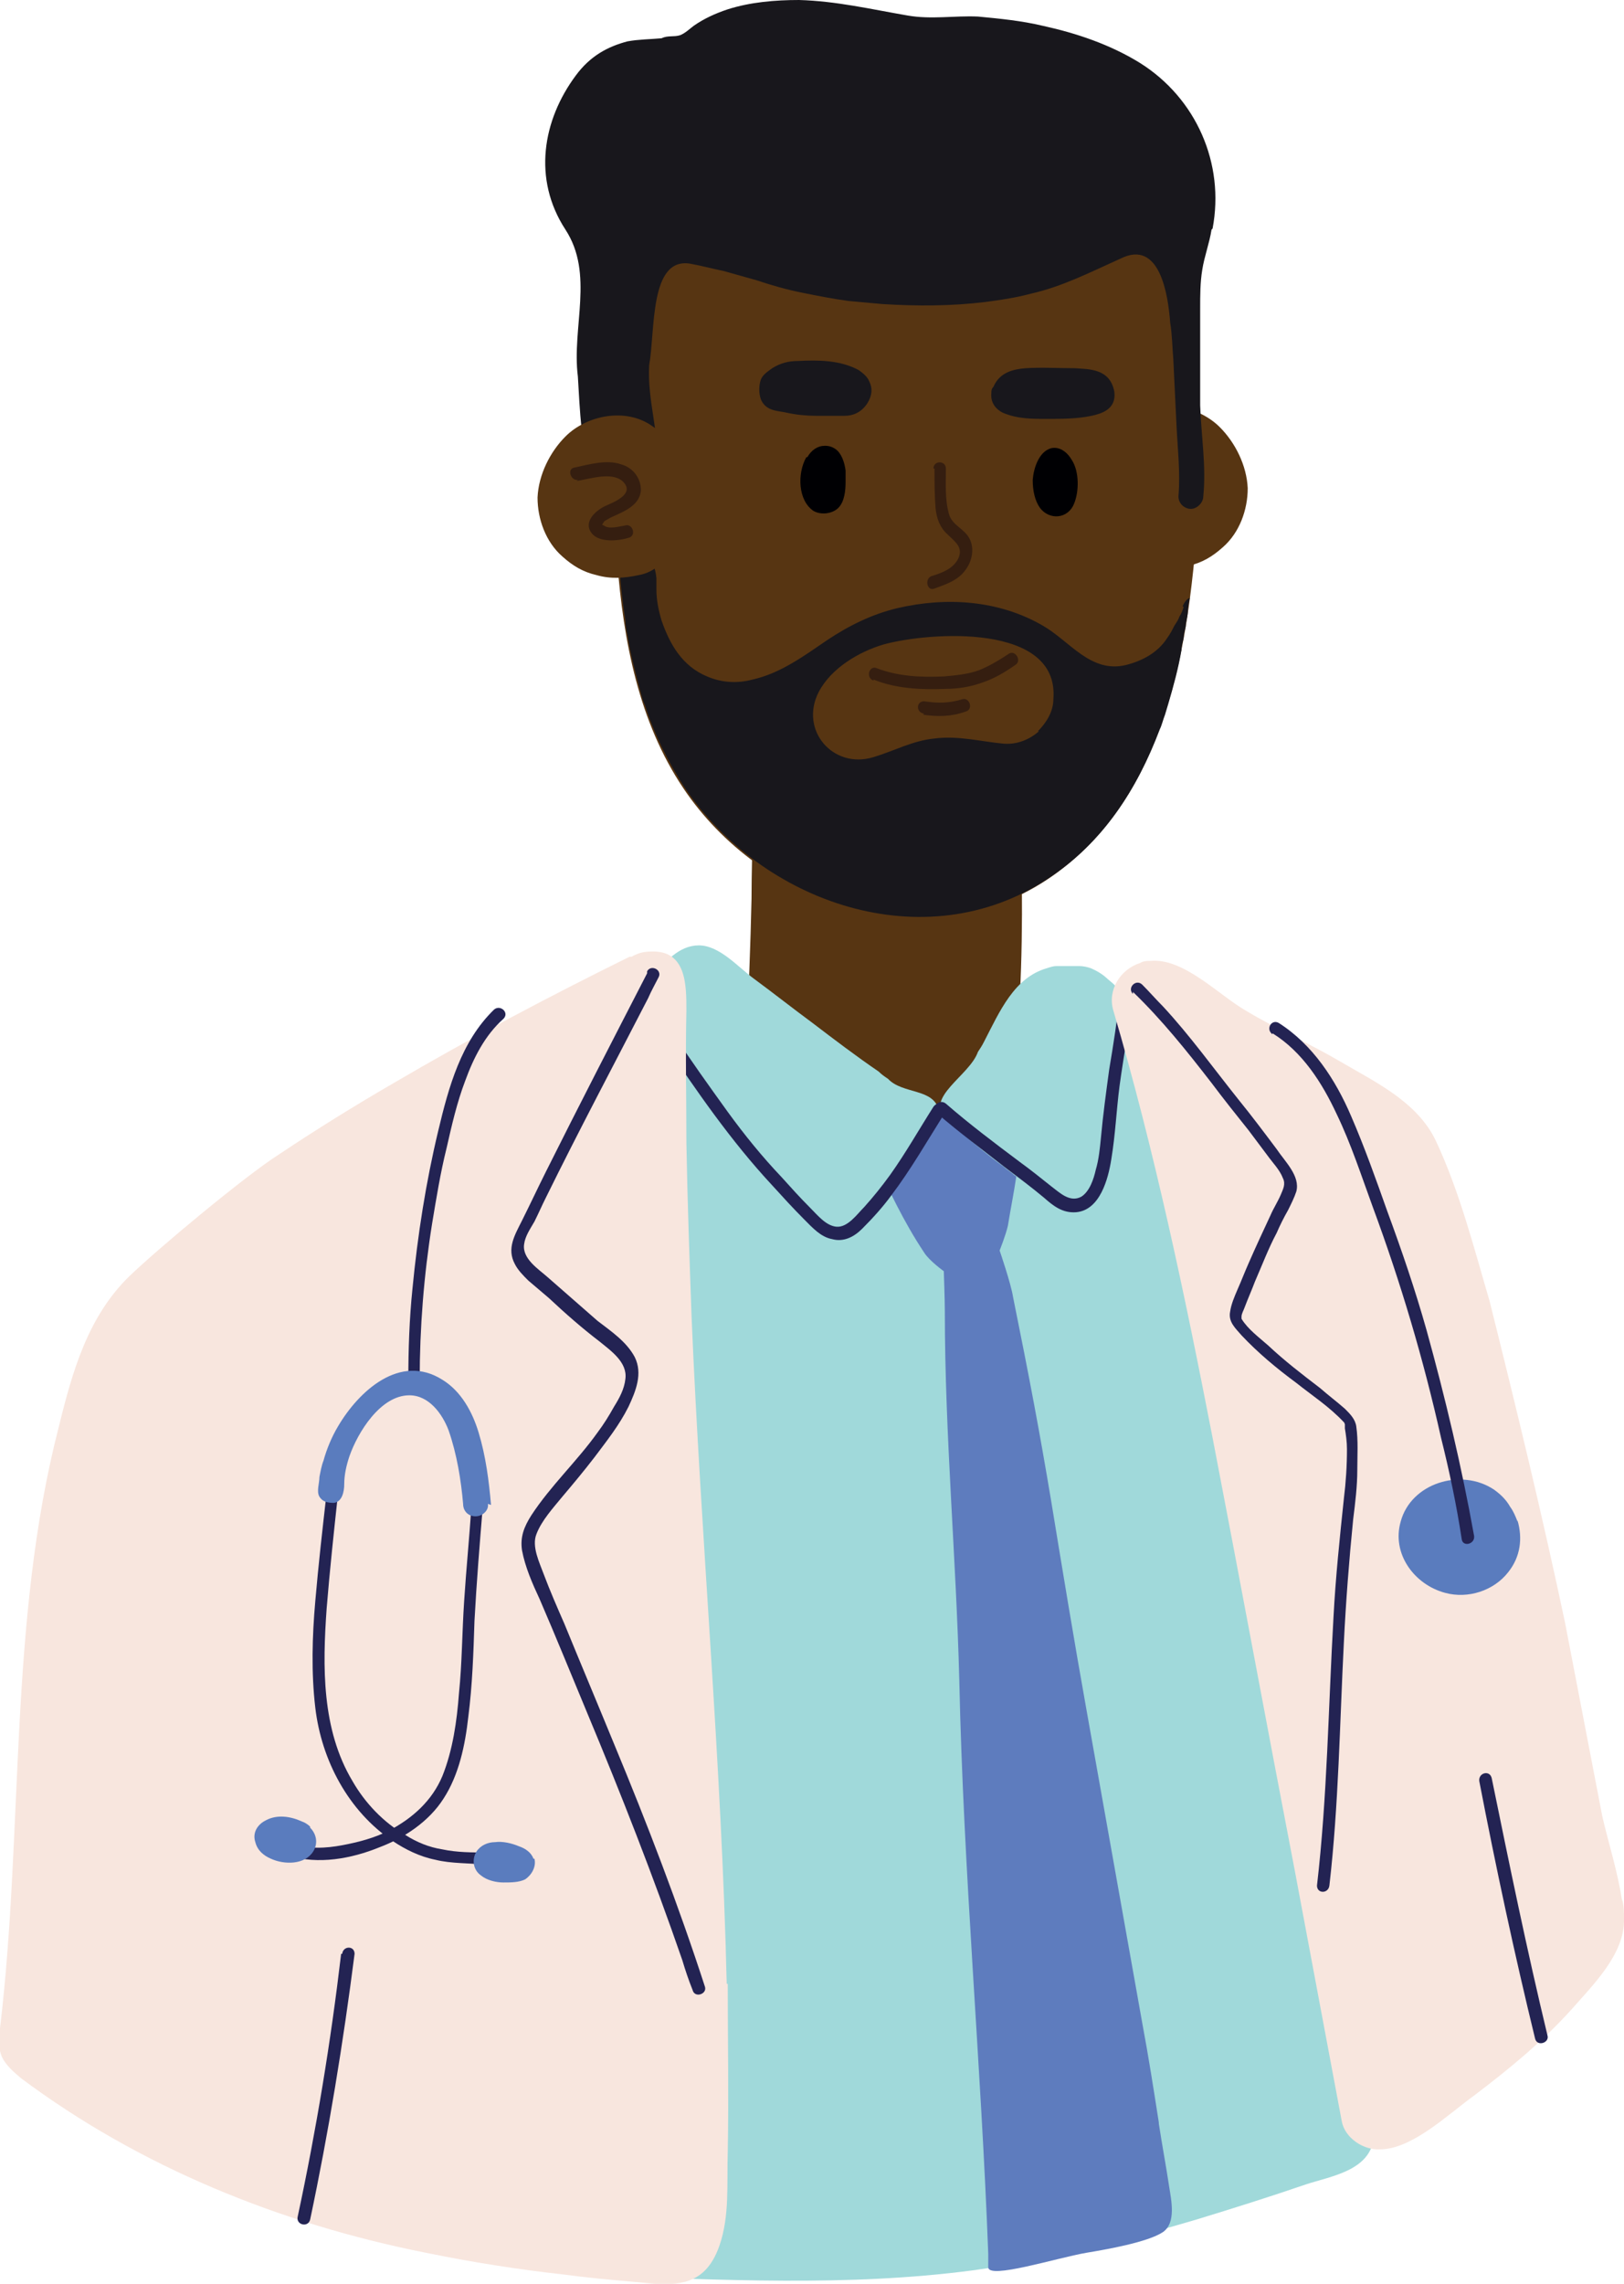 <?xml version="1.0" encoding="UTF-8"?>
<svg id="Layer_1" data-name="Layer 1" xmlns="http://www.w3.org/2000/svg" xmlns:xlink="http://www.w3.org/1999/xlink" version="1.1" viewBox="0 0 157.1 220.8">
  <defs>
    <style>
      .cls-1 {
        clip-path: url(#clippath);
      }

      .cls-2 {
        fill: none;
      }

      .cls-2, .cls-3, .cls-4, .cls-5, .cls-6, .cls-7, .cls-8, .cls-9, .cls-10, .cls-11, .cls-12 {
        stroke-width: 0px;
      }

      .cls-3 {
        fill: #5a7cbe;
      }

      .cls-4 {
        fill: url(#radial-gradient);
      }

      .cls-5 {
        fill: #351e10;
      }

      .cls-6 {
        fill: #f8e6de;
      }

      .cls-13 {
        clip-path: url(#clippath-1);
      }

      .cls-7 {
        fill: #a0d9da;
      }

      .cls-8 {
        fill: url(#radial-gradient-2);
      }

      .cls-9 {
        fill: #573512;
      }

      .cls-10 {
        fill: #5e7cbe;
      }

      .cls-11 {
        fill: #18171c;
      }

      .cls-12 {
        fill: #232353;
      }
    </style>
    <clipPath id="clippath">
      <path class="cls-2" d="M78,44.2c-.9,1.6-.8,4.2.7,5.2.7.4,1.8.3,2.4-.3.6-.6.7-1.7.7-2.5,0-.4,0-.8,0-1.1-.1-.8-.4-1.7-1-2.1-.3-.2-.6-.3-1-.3-.7,0-1.3.4-1.7,1.1"/>
    </clipPath>
    <radialGradient id="radial-gradient" cx="-156.7" cy="305.4" fx="-156.7" fy="305.4" r="2" gradientTransform="translate(298.7 473.4) scale(1.4 -1.4)" gradientUnits="userSpaceOnUse">
      <stop offset="0" stop-color="#000003"/>
      <stop offset=".6" stop-color="#000003"/>
      <stop offset=".8" stop-color="#000003"/>
      <stop offset="1" stop-color="#000003"/>
    </radialGradient>
    <clipPath id="clippath-1">
      <path class="cls-2" d="M102.1,43.3c-.2,0-.4,0-.6.1-1,.4-1.5,1.8-1.6,3,0,1,.2,2,.7,2.7.9,1.2,2.7,1.1,3.3-.4.5-1.2.5-3.1-.2-4.2-.4-.7-1-1.2-1.7-1.2h0"/>
    </clipPath>
    <radialGradient id="radial-gradient-2" cx="-149.9" cy="305.4" fx="-149.9" fy="305.4" r="2" gradientTransform="translate(312.5 475.1) scale(1.4 -1.4)" xlink:href="#radial-gradient"/>
  </defs>
  <g>
    <path class="cls-9" d="M106.5,47.9c-.1-2.1.3-4.3,1.1-5.6.5-.8,1.2-1.5,2-2,2.5-1.8,6.3-1.1,8.4,1,1.5,1.5,2.6,3.7,2.7,5.9,0,2.1-.8,4.3-2.4,5.7-1,.9-2,1.5-3.3,1.8-1.4.4-2.7.3-4.1,0-2.8-.5-4.1-3.7-4.3-6.8"/>
    <path class="cls-9" d="M116,46.7c-.1,3.6-.4,7.4-.9,11.2-1.4,10.6-4.8,21.2-13.9,27.2-11.9,7.8-27.6,2.3-35.1-8.9-4.3-6.4-5.8-14.2-6.4-22-.3-4.4-.3-8.9-.4-13.1,0-2.8,0-5.7,0-8.5,0-1.6.2-3.2.4-4.8.2-.1.4-.2.5-.4,1.5-1,3.2-2,4.8-2.7,2.4-1,4.9-1.7,7.4-2.4,2.5-.7,4.9-1.7,7.4-2.3,2.5-.6,5.1-1,7.6-1.1,2.7,0,5.4.1,8,.6,2.6.5,5.1,1.2,7.6,2,4.4,1.3,8.9,2.8,12.4,5.9.8,6.4.5,13.1.3,19.4"/>
    <path class="cls-9" d="M71.3,113.9c.7-9,1.2-18,1.4-27,0-2.5.1-5.1.1-7.6,0-1.9.8-3.9,2.1-5.3,4.2-4.4,10.9-3.1,16.3-3.5,2-.1,4.1.6,5.4,2.2,1.3,1.5,2,3.2,2.1,5.3.2,6.9.3,13.9-.2,20.8-.3,4,0,8.2-.9,12.1-1.3,5.3-4.2,6.3-9,7.1-2.4.4-4.7,1.5-7,2.1-4.4,1.3-10.7-.1-10.2-6.2"/>
  </g>
  <g class="cls-1">
    <rect class="cls-4" x="77.1" y="43.1" width="4.7" height="6.8"/>
  </g>
  <g class="cls-13">
    <rect class="cls-8" x="99.9" y="43.3" width="4.6" height="7"/>
  </g>
  <path class="cls-11" d="M114.5,58.7c-.1.3-.2.6-.4.9-.1.3-.3.6-.5.9-.2.4-.4.8-.7,1.2-.9,1.4-2.4,2.2-4,2.6-3.4.8-5.4-2.3-8-3.8-4.3-2.5-9.4-2.8-14.1-1.7-2.5.6-4.7,1.7-6.8,3.1-2.2,1.5-4.5,3.2-7.2,3.8-1.5.4-3,.3-4.4-.3-2.4-1-3.6-3.1-4.4-5.4-.3-1-.5-2-.5-3,0-.4,0-.7,0-1.1-.1-1-.4-1.9-1.3-1.9-.8,0-1.6,0-2.3.2.1,2,.3,3.9.6,5.8,0,.5.1,1,.2,1.4.3,1.9.8,3.8,1.3,5.6.1.4.2.8.4,1.2.9,2.8,2.2,5.4,3.8,7.9,7.5,11.2,23.2,16.7,35.1,8.9,5.4-3.5,8.7-8.7,10.9-14.5.2-.4.3-.9.5-1.4.1-.3.2-.7.3-1,.5-1.7,1-3.5,1.3-5.3,0-.4.1-.7.2-1.1,0-.4.1-.7.2-1.1,0-.5.2-1,.2-1.4,0-.5.1-1,.2-1.4-.3.1-.5.4-.7.8M100.5,70.7c-.9.8-2.1,1.3-3.4,1.2-2.2-.2-4.4-.8-6.7-.5-2.1.2-3.9,1.2-5.9,1.8-3.9,1.2-7.2-2.6-5.3-6.3,1.2-2.3,3.9-3.9,6.3-4.6,4.4-1.2,17-2.1,16.4,5.3,0,1.2-.7,2.3-1.5,3.1"/>
  <path class="cls-11" d="M117.3,22.1c1.2-6.3-1.6-12.6-7-16-2.9-1.8-6.2-2.9-9.4-3.6-2.1-.5-4.2-.7-6.3-.9-2.3-.1-4.5.3-6.8-.1-3.5-.6-6.9-1.4-10.5-1.5-2.3,0-4.7.2-6.9.9-1.2.4-2.3.9-3.3,1.6-.4.3-.8.7-1.3.9-.6.2-1.2,0-1.8.3-1.1.1-2.2.1-3.3.3-1.9.5-3.6,1.4-5,3.3-3.2,4.3-4.2,10-1,14.9,2.8,4.3.6,9.4,1.2,14.2.2,3.3.3,6.8,1.4,9.9.5,1.4,2,4.6,4,3.6,1.4-.7,2.2-3.2,2.3-4.7.2-3.3-1-6.5-.8-9.9.6-3.3,0-10.5,4-9.8,1.1.2,2.2.5,3.2.7,1.1.3,2.1.6,3.2.9,1.5.5,2.9.9,4.4,1.2,1.5.3,3,.6,4.5.8,1.1.1,2.2.2,3.3.3,3.3.2,6.6.2,9.9-.2,1.5-.2,2.9-.4,4.4-.8,3.1-.7,5.8-2.1,8.7-3.4,3.8-1.9,4.6,3.5,4.8,6.2.2,1.2.2,2.4.3,3.5.1,2.1.2,4.1.3,6.2.1,2.3.4,4.7.2,7.1,0,.7.6,1.2,1.2,1.2s1.2-.6,1.2-1.2c.3-2.9-.2-5.9-.3-8.8,0-.3,0-.7,0-1,0-1.4,0-2.8,0-4.2,0-1.4,0-2.8,0-4.2,0-1.2,0-2.5.2-3.7.2-1.3.7-2.6.9-3.9"/>
  <path class="cls-7" d="M132.9,206.6c.3-2.6-.6-6.2-.7-7.8-.4-4.1-.9-8.2-1.5-12.2-1.2-8.1-2.9-16.2-4.7-24.2-1.6-7.3-3.4-14.5-5.1-21.7-1.7-7.1-3.4-14.3-5.1-21.4-2-8-4.2-15.9-7.5-23.4-.4-.8-1.4-1.5-2.2-1.7-.9-.2-2.1-.1-2.9.4-2.5,1.7-3.5,5.1-4.9,7.7-1.8,3.2-2.7,3-6.2,4.2-3.3,1.1-10.8.2-13-1.3-2.5-1.7-5-3.5-7.5-5.3-2-1.4-5-4.9-7.3-4.8-1.2,0-2.2.6-2.8,1.4,0,0-.1.1-.2.2-.7.8-1,1.6-1.1,2.7-1.6,15.1-3.3,30.3-3.7,45.5-.2,7.6,0,15.2,0,22.9,0,7.6-.2,15.2-.6,22.8-.4,8.5-1.1,17-2,25.5,0,.2,0,.4,0,.6,0,.1,0,.2,0,.3,0,2.1,1.5,2.9,3.6,3,12.2.4,24.5,1.1,36.6-.5,7.3-1,14.5-2.8,21.6-4.9,3.6-1.1,7.1-2.2,10.6-3.4,2.4-.8,6.2-1.3,6.6-4.5"/>
  <path class="cls-11" d="M96.1,37.4c.6-1.4,1.9-1.7,3.1-1.8,1.6-.1,3.2,0,4.8,0,1.3.1,3.4,0,3.8,2.3.2,1.7-1.3,2.1-2.2,2.3-1.4.3-2.9.3-4.4.3-1.4,0-2.8,0-4.2-.6-.6-.3-1.2-.9-1.1-1.9,0-.2,0-.4.2-.6"/>
  <path class="cls-11" d="M84.1,36.9c-.2-.5-.6-.8-1-1.1-1.8-1-4-1-5.9-.9-.9,0-1.7.2-2.5.7-.4.3-.9.6-1.1,1.1-.2.6-.2,1.3,0,1.9.5,1.2,1.7,1.1,2.5,1.3.9.2,1.9.3,2.8.3.9,0,1.9,0,2.8,0,.8,0,1.6-.3,2.2-1.2.5-.8.5-1.5.2-2.1"/>
  <path class="cls-10" d="M112.1,205.2c-.5-3.2-1-6.4-1.6-9.6-.6-3.4-1.2-6.7-1.8-10.1-1.2-6.7-2.4-13.5-3.6-20.2-1.2-6.7-2.3-13.4-3.4-20.1-1.1-6.6-2.1-11.9-3.7-19.8-.2-1.3-1.3-4.5-1.3-4.5,0,0,.6-1.5.8-2.4.5-3.1,1.3-6.4,1.1-9.5-.2-3.1-8.3-.9-9.7-.6-1.4.3-5.5.9-4.5,3.2,1.5,3.3,3,6.5,5,9.5.5.8,1.9,1.8,1.9,1.8,0,0,.1,2.8.1,3.9,0,11.9,1.1,23.8,1.4,35.7.4,18.5,2.1,36.9,2.8,55.4,0,.4,0,.9,0,1.3,0,1.2,6.6-.9,9.5-1.4,1.8-.3,5.9-1,7.4-2,1.3-.9.8-3.1.6-4.4-.3-2-.7-4.1-1-6.1"/>
  <path class="cls-7" d="M90.8,107.3c-.5-2.1-3.5-1.5-4.9-3-.3-.2-.6-.4-.9-.7-2.2-1.5-4.3-3.1-6.4-4.7-1.9-1.4-3.8-2.9-5.7-4.3-1.5-1.1-3.3-3.2-5.3-3.2-1.9,0-3.3,1.6-4.4,3-1.2,1.4-2.5,3.3-1.2,5.1,1.8,2.5,3.9,4.7,6,6.9,1.1,1.1,2.1,2.3,3.2,3.5.9,1.1,1.7,2,2.4,3.1.2.3.3.6.5.8,1.7,2.3,3.8,4.8,6.4,5.8,2.2.7,3.8-1.7,5.1-3.4.3-.4.5-.7.8-1.1.3-.4.5-.7.7-1,.1-.3.3-.7.4-1,.8-1.7,2-3.1,3.1-4.7.2-.3.3-.7.2-1.1"/>
  <path class="cls-7" d="M106,114.4c0-.4.2-.7.2-1.1,0-.4.2-.7.2-1.1,0-.3,0-.7,0-1,0-.4,0-.8,0-1.2,0-.4,0-.8.1-1.2,0-.4,0-.9.1-1.3,0-.4.2-.9.3-1.4,1.2-4,3.8-10.3-1.4-12.5-.3-.1-.7-.2-1.1-.2-.7,0-1.5,0-2.2,0-.3,0-.6.1-.9.2-3.2.9-4.6,4.2-6.1,7.1-.2.4-.4.7-.6,1-.8,2.3-5.2,4.4-3.1,6.5.3.2.5.5.8.7.3.2.5.5.8.7,1.3,1.1,2.6,2.2,4,3.2.3.3.7.5,1,.8.3.2.6.4,1,.7.6.3,1.1.7,1.6,1.1.3.2.5.4.8.6.8.7,2.3,1.3,3.4.7.4-.2.5-.7.6-1.2,0-.3.1-.6.2-.9"/>
  <path class="cls-12" d="M64.1,100.6c3.3,4.9,6.6,9.7,10.6,14,1,1.1,2,2.2,3.1,3.3.8.8,1.6,1.7,2.7,1.9,1.1.3,2.1-.2,2.9-1,1-1,2-2.1,2.8-3.2,1.9-2.5,3.5-5.3,5.2-8,.4-.7-.6-1.3-1.1-.6-1.4,2.2-2.7,4.5-4.2,6.6-.8,1.1-1.6,2.1-2.5,3.1-.7.7-1.6,2-2.7,1.9-1-.1-1.8-1.1-2.5-1.8-1-1-1.9-2-2.8-3-1.9-2-3.6-4.1-5.2-6.3-1.8-2.5-3.6-5-5.3-7.6-.4-.7-1.5,0-1.1.6"/>
  <path class="cls-12" d="M90.6,107.6c2.2,1.9,4.5,3.6,6.8,5.4,1.2.9,2.4,1.8,3.6,2.8.9.8,1.8,1.5,3.1,1.4,2.3-.2,3.1-3.2,3.4-5.1.4-2.4.5-4.8.8-7.1.4-3,1-5.9,1.2-8.9,0-.8-1.2-.8-1.2,0-.2,2.5-.6,4.9-1,7.3-.3,2.2-.6,4.4-.8,6.6-.1,1-.2,2.1-.5,3.1-.2.9-.6,2.1-1.4,2.6-1.1.6-2.1-.4-2.9-1-1-.8-2-1.6-3.1-2.4-2.4-1.8-4.8-3.6-7.1-5.6-.6-.5-1.5.3-.9.9"/>
  <path class="cls-6" d="M70.3,191.8c-.5-21.5-2.5-43-3.4-64.5-.2-5.6-.4-11.2-.5-16.8,0-4.3-.1-8.5,0-12.8,0-2.5,0-5.9-3.5-5.7-.7,0-1.3.2-1.8.5,0,0-.1,0-.2,0-7.7,3.8-15.3,7.8-22.8,12.2-3.8,2.2-7.5,4.5-11.1,6.9-3.3,2.1-11.7,9.1-14.5,11.8-4,3.9-5.5,9.2-6.8,14.5C.8,156.8,2.3,176.9,0,196.1c-.1.9-.2,1.9.2,2.8.4.8,1.1,1.4,1.8,2,11.5,8.6,25.1,14.1,39.2,16.9,4.4.9,8.8,1.6,13.3,2.1,2.2.3,4.4.5,6.7.7,3.8.4,6.9.8,8.4-3.5,1-2.9.7-6,.8-9,.1-5.4,0-10.9,0-16.3"/>
  <path class="cls-6" d="M156.9,183.7c-.4-2.7-1.3-5.5-1.9-8.1-1.2-6.2-2.4-12.5-3.6-18.7-2.2-10.4-4.7-20.7-7.3-31.1-1.5-5.1-2.9-10.6-5.2-15.5-1.8-3.8-5.9-5.7-9.3-7.7-2.9-1.7-6.1-3.1-9.1-4.9-2.6-1.5-6-5.1-9.2-4.8-.3,0-.7,0-1,.2-1.9.6-3.2,2.6-2.6,4.6,4,13.6,6.9,27.4,9.6,41.3,2.7,14,5.3,28.1,8,42.1l4.5,24c.3,1.6,2.1,2.8,3.7,2.7,3.1,0,6.6-3.4,9.1-5.2,3.3-2.5,6.6-5.2,9.4-8.3,2.1-2.4,5.2-5.4,5.1-8.8,0-.6,0-1.3-.2-1.9"/>
  <path class="cls-5" d="M90.4,45.3c0,1.3,0,2.5.1,3.8.1,1,.4,1.9,1.2,2.6.7.7,1.5,1.2,1,2.3-.5,1-1.6,1.4-2.6,1.7-.7.3-.4,1.5.3,1.2,1.1-.4,2.3-.8,3-1.8.6-.8.9-2,.4-3-.5-1-1.7-1.3-2-2.4-.4-1.4-.3-3-.3-4.4,0-.8-1.2-.8-1.2,0"/>
  <path class="cls-5" d="M84.5,65.7c2.2.9,4.7,1,7,.9,1.2,0,2.4-.2,3.5-.6,1.2-.4,2.2-1,3.2-1.7.7-.4,0-1.5-.6-1.1-.9.6-1.9,1.2-2.9,1.6-1.1.4-2.3.5-3.4.6-2.2.1-4.4,0-6.5-.8-.7-.3-1.1.9-.3,1.2"/>
  <path class="cls-5" d="M89.3,69.1c1.4.2,2.7.2,4.1-.3.8-.2.4-1.4-.3-1.2-1.3.4-2.4.4-3.7.2-.8,0-.8,1.1,0,1.2"/>
  <path class="cls-12" d="M31.6,144.3c-.4,3.5-.8,7-1.1,10.5-.3,3.4-.4,6.9,0,10.3.6,5.1,3.2,10,7.5,12.9,1.2.8,2.6,1.5,4.1,1.8,1.6.4,3.3.3,5,.5.8,0,.8-1.2,0-1.2-1.4,0-2.9,0-4.3-.3-1.3-.2-2.5-.7-3.6-1.4-2.1-1.2-3.9-3.1-5.1-5.2-3-5-2.9-11.1-2.5-16.7.3-3.7.7-7.4,1.1-11.1,0-.8-1.1-.8-1.2,0"/>
  <path class="cls-12" d="M45.6,145.7c-.2,3-.5,6-.7,9.1-.2,3-.2,6-.5,8.9-.2,2.7-.6,5.5-1.6,8-1,2.4-2.9,4.1-5.2,5.3-1.4.7-2.9,1.1-4.5,1.4-1.6.3-3.3.4-4.9-.2-.8-.2-1.1.9-.3,1.2,2.9.9,6.1.3,8.8-.8,2.4-.9,4.8-2.5,6.2-4.7,1.5-2.3,2.1-5.2,2.4-7.9.4-3.1.5-6.2.6-9.3.2-3.7.5-7.4.8-11,0-.8-1.2-.8-1.2,0"/>
  <path class="cls-12" d="M40.6,133.4c0-5,.4-10.1,1.2-15.1.4-2.4.8-4.9,1.4-7.3.5-2.2,1-4.4,1.8-6.5.8-2.2,1.9-4.4,3.7-6,.6-.6-.3-1.4-.9-.9-3.2,3.1-4.4,7.5-5.4,11.7-1.2,5-2,10.1-2.5,15.3-.3,2.9-.4,5.9-.4,8.8,0,.8,1.2.8,1.2,0"/>
  <path class="cls-3" d="M47.5,145.5c-.2-2.3-.5-4.7-1.2-7-.6-2-1.7-4-3.5-5.1-4.1-2.6-8.1,1.1-10.1,4.5-.6,1-1.1,2.2-1.4,3.3-.2.5-.3,1.1-.4,1.6,0,.6-.3,1.4,0,1.9.3.5.8.6,1.4.6.8-.1,1-1.1,1-1.8,0-.9.2-1.8.5-2.7.8-2.3,3-5.9,5.8-5.9,1.9,0,3.2,1.8,3.8,3.4.8,2.3,1.2,4.8,1.4,7.1,0,.7.5,1.2,1.2,1.2s1.3-.6,1.2-1.2"/>
  <path class="cls-3" d="M30,176.6c-.2-.2-.5-.4-.8-.5-1.1-.5-2.4-.7-3.5-.1-.8.4-1.3,1.2-1,2.1.2.8.8,1.3,1.5,1.6,1.3.6,3.3.6,4.1-.7.5-.8.3-1.7-.3-2.3"/>
  <path class="cls-3" d="M51.6,179.7c-.2-.6-.8-1-1.4-1.2-.7-.3-1.6-.5-2.3-.4-.7,0-1.4.3-1.8.9-.5.8-.3,1.8.4,2.3.6.5,1.5.7,2.2.7.7,0,1.5,0,2.1-.3.6-.4,1.1-1.2.9-2"/>
  <path class="cls-12" d="M109.6,95.9c2.8,2.7,5.2,5.7,7.6,8.8,1.2,1.6,2.4,3.1,3.6,4.6.6.8,1.2,1.6,1.8,2.4.5.7,1.2,1.4,1.5,2.2.3.6,0,1.1-.2,1.6-.3.7-.7,1.3-1,2-.7,1.5-1.4,3-2.1,4.6-.4.9-.7,1.7-1.1,2.6-.3.7-.6,1.4-.7,2.1-.2,1,.5,1.6,1.1,2.3,1.6,1.7,3.4,3.2,5.3,4.6,1.5,1.2,3.2,2.3,4.6,3.8.1.1,0,0,.1.2,0,0,0,0,0,0,0,.1,0,.2,0,.4.1.6.2,1.3.2,2,0,1.6-.1,3.2-.3,4.8-.4,3.8-.8,7.6-1,11.4-.5,8.7-.6,17.4-1.6,26,0,.8,1.1.8,1.2,0,.9-7.8,1-15.7,1.4-23.5.2-4,.5-7.9.9-11.9.2-1.6.4-3.2.4-4.8,0-1.4.1-2.8-.1-4.2-.1-.7-.6-1.2-1.1-1.7-.8-.7-1.6-1.3-2.4-2-1.7-1.3-3.4-2.6-5-4.1-.9-.8-2-1.6-2.6-2.6,0,0,0-.2,0,0,0,0,0-.1,0-.2,0-.3.2-.6.3-.9.3-.8.7-1.7,1-2.5.7-1.6,1.3-3.2,2.1-4.7.3-.7.7-1.5,1.1-2.2.3-.6.6-1.2.8-1.8.4-1.5-1.1-2.9-1.9-4.1-1.2-1.6-2.4-3.2-3.7-4.8-2.4-3-4.7-6.2-7.3-9-.7-.7-1.3-1.4-2-2.1-.6-.6-1.5.3-.9.9"/>
  <path class="cls-3" d="M146.8,147.1c-.2-.5-.4-1-.7-1.4-.4-.7-.9-1.2-1.6-1.7-3.2-2.1-8-.6-9,3.1-.9,3.1,1.3,6.1,4.3,6.9,2.2.6,4.7-.2,6.1-2,1.2-1.5,1.4-3.3.9-5"/>
  <path class="cls-12" d="M123.1,99.9c2.9,1.8,4.8,4.8,6.2,7.8,1.4,2.9,2.4,6,3.5,9,2.7,7.3,4.9,14.7,6.6,22.3.8,3.2,1.5,6.5,2,9.8.1.8,1.3.5,1.2-.3-1.2-6.7-2.8-13.4-4.6-19.9-1.1-3.9-2.4-7.7-3.8-11.5-1.1-3.1-2.2-6.2-3.5-9.2-1.5-3.5-3.7-6.9-7-9-.7-.4-1.3.6-.6,1.1"/>
  <path class="cls-12" d="M62.6,94.1c-3.3,6.4-6.6,12.8-9.8,19.2-.8,1.6-1.5,3.1-2.3,4.7-.7,1.4-1.5,2.7-.7,4.2.3.6.8,1.1,1.3,1.6.7.6,1.3,1.1,2,1.7,1.6,1.5,3.2,2.9,4.9,4.2,1.1.9,2.7,2,2.5,3.6-.1,1-.6,1.9-1.1,2.7-.5.9-1,1.7-1.6,2.5-2,2.8-4.5,5.1-6.4,8-.7,1.1-1.1,2.1-.9,3.4.3,1.6,1,3.2,1.7,4.7,1.6,3.7,3.1,7.4,4.6,11,3.3,7.9,6.4,15.8,9.2,23.9.3,1,.6,1.9,1,2.9.2.8,1.4.4,1.2-.3-2.6-8-5.6-15.8-8.8-23.5-1.6-3.9-3.2-7.7-4.8-11.6-.7-1.6-1.4-3.2-2-4.8-.4-1.1-1.2-2.7-.7-3.9.5-1.3,1.6-2.5,2.5-3.6,1.1-1.3,2.1-2.5,3.1-3.8,1.2-1.6,2.4-3.1,3.3-4.9.7-1.5,1.4-3.2.6-4.8-.8-1.5-2.3-2.5-3.6-3.5-1.6-1.4-3.2-2.8-4.8-4.2-.9-.8-2.5-1.8-2.3-3.2.1-.8.6-1.5,1-2.2.4-.8.7-1.5,1.1-2.3,3.2-6.5,6.6-12.9,9.9-19.3.3-.7.7-1.4,1-2,.4-.7-.7-1.3-1.1-.6"/>
  <path class="cls-12" d="M33,188.9c-1,8.5-2.4,17-4.2,25.4-.2.8,1,1.1,1.2.3,1.8-8.5,3.2-17.1,4.3-25.7,0-.8-1.1-.8-1.2,0"/>
  <path class="cls-12" d="M143.1,172.2c1.6,8.3,3.4,16.7,5.4,24.9.2.8,1.4.4,1.2-.3-2-8.3-3.7-16.6-5.4-24.9-.2-.8-1.3-.5-1.2.3"/>
  <path class="cls-9" d="M66.2,48.8c.1-2.1-.3-4.3-1.1-5.6-.5-.8-1.2-1.5-2-2-2.5-1.8-6.3-1.1-8.4,1-1.5,1.5-2.6,3.7-2.7,5.9,0,2.1.8,4.3,2.4,5.7,1,.9,2,1.5,3.3,1.8,1.4.4,2.7.3,4.1,0,2.8-.5,4.1-3.7,4.3-6.8"/>
  <path class="cls-5" d="M55.8,46.5c1.3-.2,3.3-.9,4.4,0,1.3,1.2-.7,2-1.6,2.4-.9.4-2.2,1.5-1.4,2.6.7,1,2.6.8,3.6.5.8-.2.4-1.4-.3-1.2-.6.1-1.6.4-2.1,0-.2-.1-.2,0,0-.3,0-.1.2-.2.4-.3.3-.2.6-.3.8-.4,1.1-.5,2.3-1.1,2.4-2.4,0-1.2-.8-2.2-1.9-2.5-1.4-.5-3.1,0-4.5.3-.8.1-.4,1.3.3,1.2"/>
</svg>